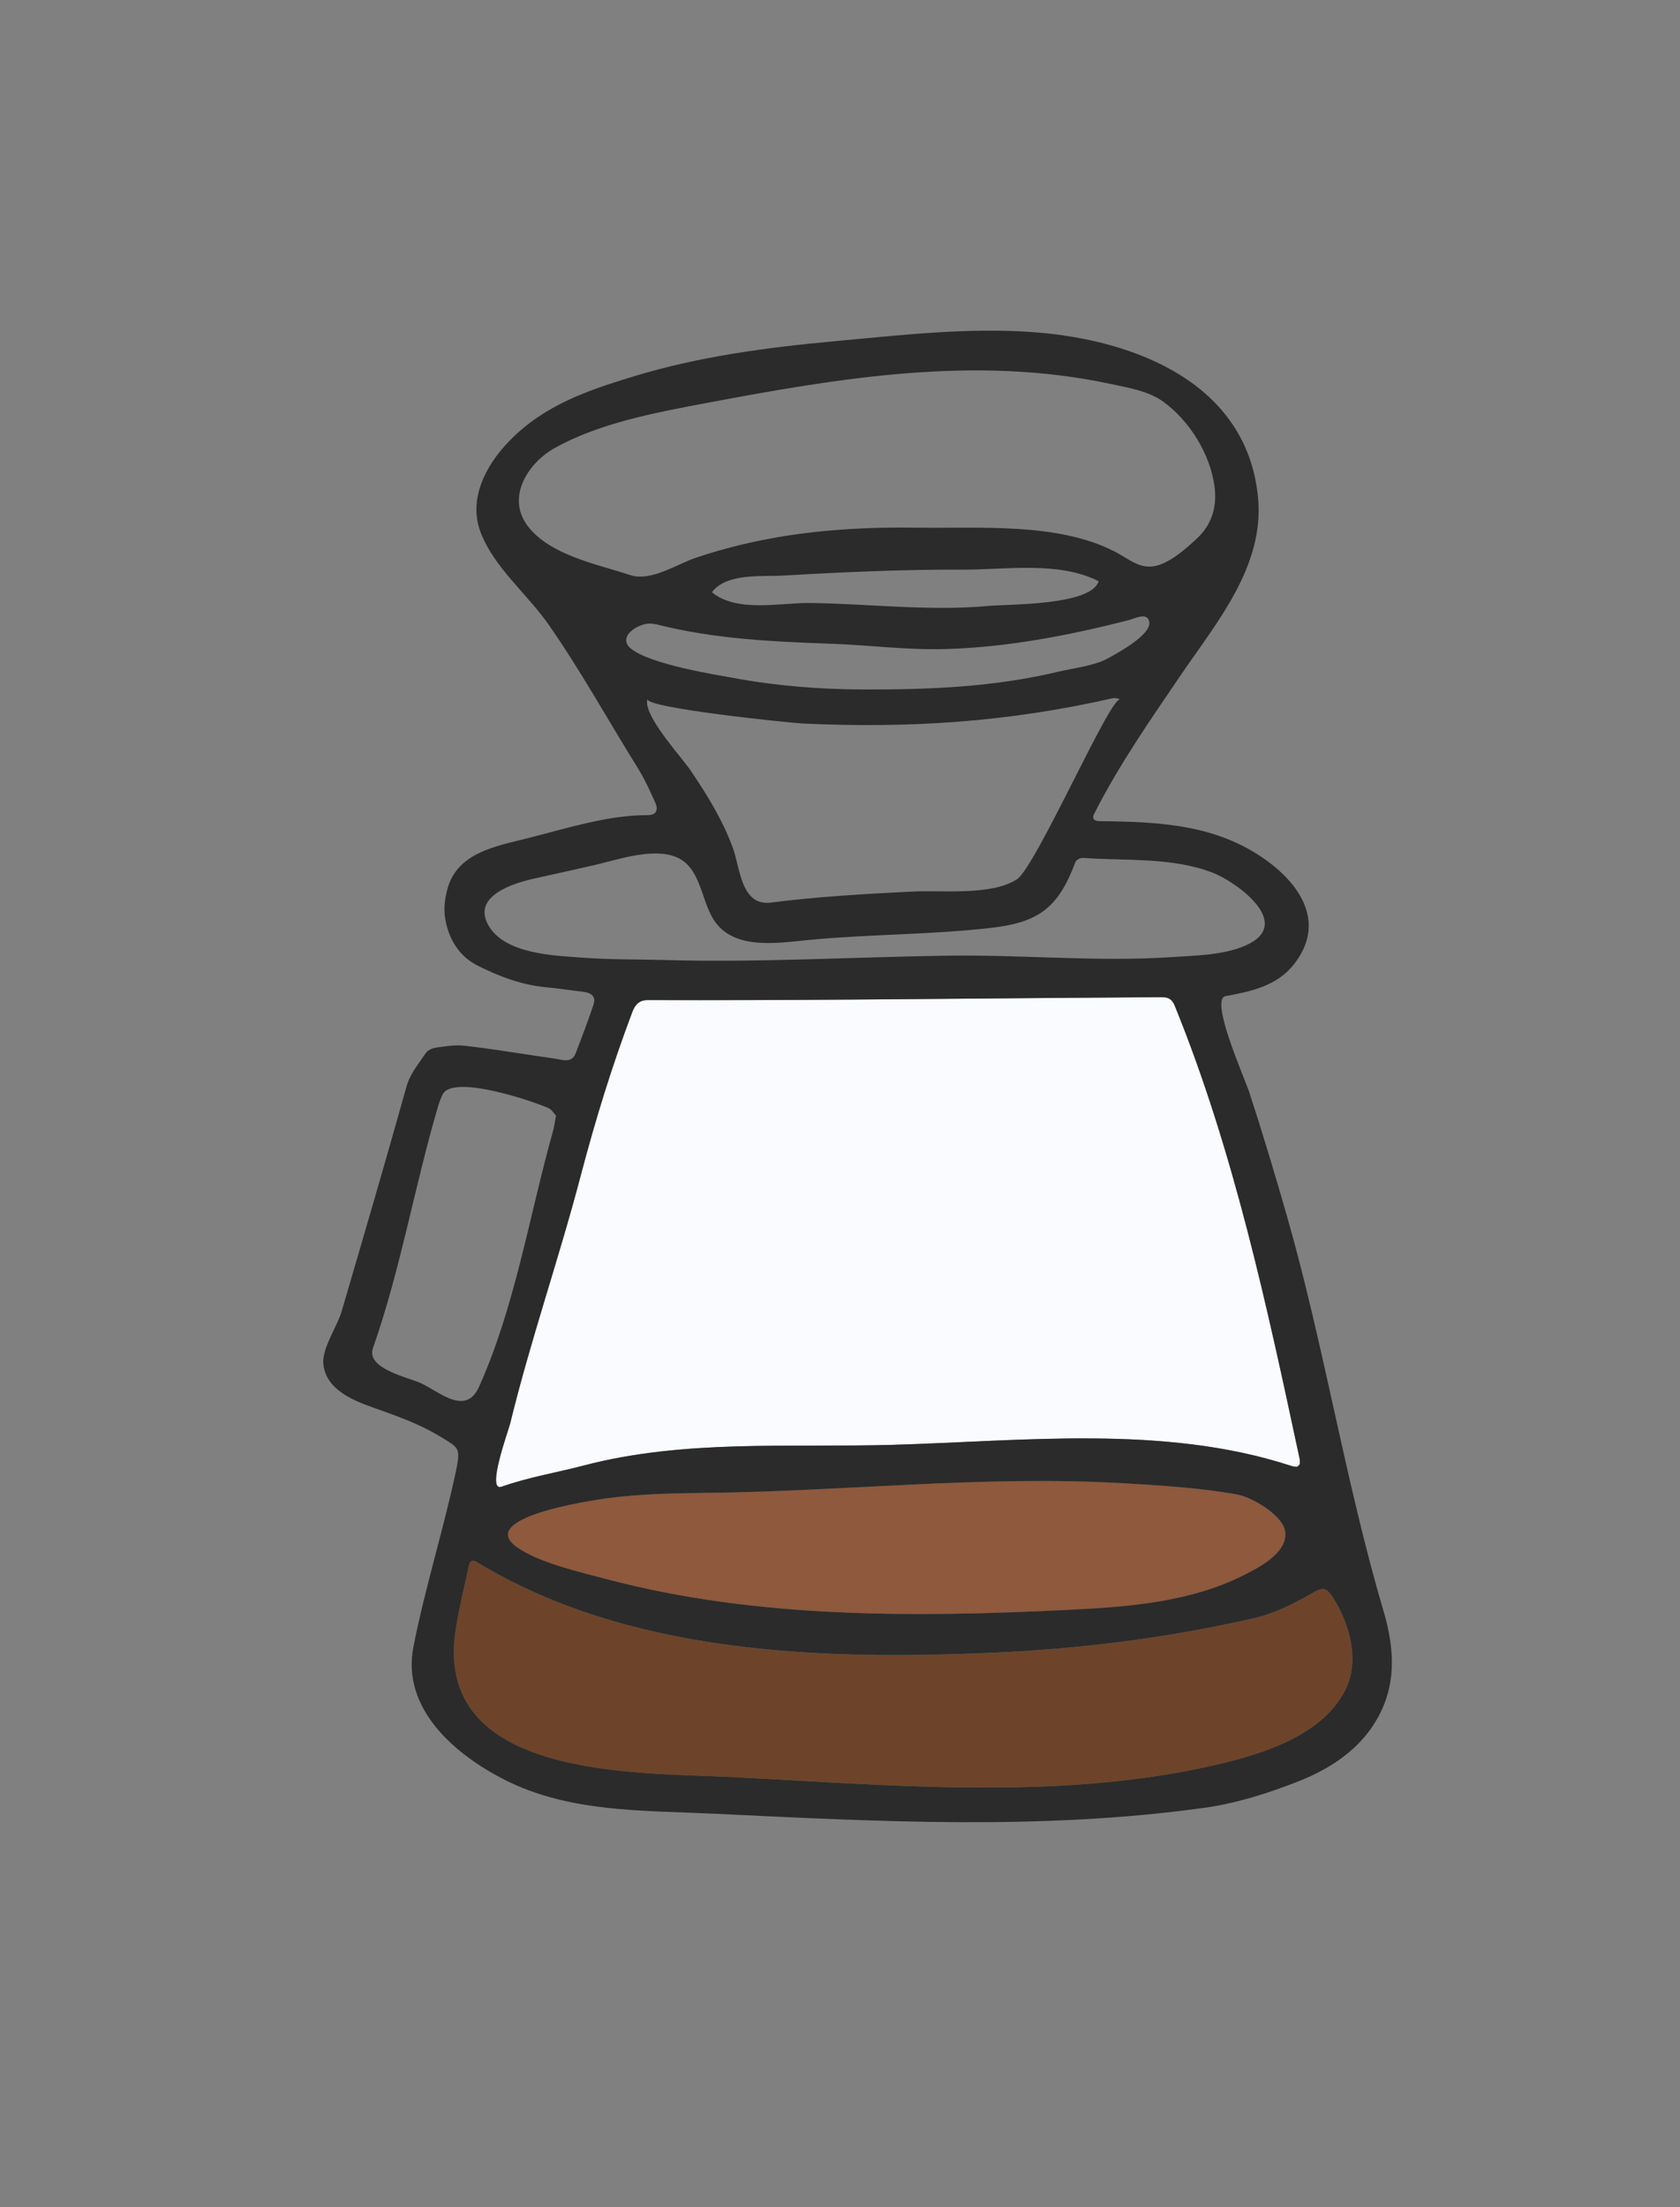 <svg xmlns="http://www.w3.org/2000/svg" xmlns:xlink="http://www.w3.org/1999/xlink" x="0px" y="0px" width="152.993px" height="200.99px" viewBox="0 0 152.993 200.99" xml:space="preserve"><rect x="0" y="0" width="152.993" height="200.99" fill="#808080" stroke="none"/><g id="Layer_5"></g><g id="Layer_4"></g><g id="Layer_2"></g><g id="Layer_1" display="none"></g><g id="Layer_6"></g><g id="Layer_12" display="none"></g><g id="Layer_13"></g><g id="Menu"></g><g id="Layer_7"></g><g id="Layer_8"></g><g id="Layer_9"></g><g id="Layer_10">	<g id="Play_-_Orange">	</g></g><g id="Layer_11"></g><g id="Layer_14"></g><g id="Layer_30"></g><g id="Layer_34"></g><g id="Layer_35" display="none"></g><g id="Layer_29" display="none"></g><g id="youtube_x5F_face"></g><g id="Layer_36"></g><g id="Footer"></g><g id="txt_footer"></g><g id="Layer_31"></g><g id="PARALAX"></g><g id="Layer_33"></g><g id="Layer_32"></g><g id="Instagram"></g><g id="variedades"></g><g id="Layer_18"></g><g id="slide"></g><g id="slide_copy" display="none"></g><g id="Layer_25"></g><g id="menu"></g><g id="txt_x5F_menu">	<g id="Arrow_25">	</g></g><g id="Layer_37">	<g>		<path fill="#6D4429" d="M109.63,160.953c4.445-0.956,10.612-2.57,12.883-7.051c1.329-2.619,0.418-6.009-1.093-8.369    c-0.775-1.213-1.04-0.95-2.37-0.201c-1.534,0.864-3.139,1.634-4.865,2.028c-7.763,1.777-15.688,2.785-23.641,3.135    c-15.754,0.693-33.266,0.165-47.143-8.258c-0.307-0.186-0.597-0.123-0.673,0.229c-0.426,1.932-0.888,3.86-1.209,5.81    c-2.26,13.811,16.618,13.114,25.28,13.555C80.871,162.546,95.745,163.933,109.63,160.953z"></path>		<path fill="#8E593C" d="M112.701,136.098c-3.43-0.622-7.09-0.842-10.562-1.041c-12.596-0.721-25.159,0.744-37.748,0.886    c-3.073,0.034-6.118,0.086-9.169,0.5c-1.382,0.186-11.896,1.744-8.17,4.426c1.99,1.433,5.798,2.295,8.206,2.931    c13.605,3.599,28.12,3.481,42.088,2.791c5.487-0.272,11.207-0.703,16.174-3.284c0.392-0.202,0.879-0.459,1.365-0.767    c1.186-0.75,2.366-1.803,2.14-3.135C116.778,137.948,114.003,136.333,112.701,136.098z"></path>		<path fill="#FAFBFE" d="M45.684,135.379c2.436-0.862,5.052-1.292,7.444-1.921c9.176-2.414,18.778-1.625,28.159-1.891    c11.854-0.337,24.689-1.843,36.167,1.875c0.208,0.068,0.428,0.129,0.642,0.126c0.097-0.001,0.191-0.163,0.27-0.236    c0-0.163,0.027-0.314-0.004-0.454c-2.976-13.919-6.011-28.103-11.392-41.323c-0.23-0.564-0.579-0.759-1.175-0.753    c-3.109,0.028-6.218,0.041-9.327,0.065c-12.49,0.1-24.978,0.241-37.469,0.2c-0.778-0.003-1.157,0.397-1.425,1.11    c-1.842,4.879-3.373,9.857-4.696,14.899c-1.983,7.559-4.567,14.95-6.417,22.543C46.303,130.267,44.244,135.887,45.684,135.379z"></path>		<path fill="#2B2B2B" d="M109.63,164.627c2.969-0.409,5.856-1.328,8.665-2.437c2.589-1.022,5.054-2.578,6.645-4.911    c1.88-2.759,2.12-5.635,1.528-8.654c-0.125-0.643-0.289-1.292-0.482-1.949c-3.501-11.878-5.405-24.154-8.819-36.052    c-1.072-3.737-2.19-7.461-3.398-11.157c-0.416-1.274-3.633-8.477-2.167-8.754c2.346-0.442,4.651-0.917,6.209-2.872    c2.91-3.655,0.758-7.135-2.436-9.462c-4.555-3.319-9.806-3.547-15.224-3.601c-0.537-0.005-0.719-0.25-0.514-0.657    c2.228-4.413,5.061-8.475,7.831-12.556c3.296-4.85,7.694-9.974,7.099-16.249c-0.991-10.453-11.24-14.362-20.329-15.059    c-6.046-0.465-12.293,0.27-18.316,0.822c-6.107,0.562-12.252,1.385-18.137,3.171c-4.281,1.3-8.23,2.635-11.424,5.929    c-2.128,2.195-3.766,5.288-2.57,8.355c1.239,3.171,4.208,5.544,6.138,8.301c2.938,4.198,5.437,8.745,8.147,13.093    c0.618,0.99,1.108,2.068,1.587,3.137c0.33,0.74,0.075,1.167-0.724,1.164c-3.631-0.013-7.479,1.248-10.972,2.121    c-2.842,0.711-6.302,1.31-7.211,4.56c-0.233,0.832-0.355,1.767-0.231,2.612c0.277,1.897,1.237,3.535,2.956,4.4    c1.958,0.986,4.031,1.777,6.268,1.98c1.095,0.1,2.181,0.276,3.273,0.399c0.931,0.106,1.27,0.46,1.003,1.255    c-0.491,1.461-1.046,2.9-1.592,4.341c-0.216,0.567-0.643,0.736-1.239,0.623c-0.792-0.151-1.594-0.258-2.391-0.375    c-2.173-0.318-4.34-0.683-6.521-0.922c-0.855-0.095-1.747,0.056-2.61,0.18c-0.329,0.046-0.74,0.25-0.914,0.515    c-0.642,0.966-1.408,1.839-1.74,3.024c-1.91,6.842-3.915,13.678-5.914,20.494c-0.414,1.41-1.815,3.368-1.656,4.805    c0.257,2.269,2.588,3.235,4.466,3.909c2.271,0.814,4.289,1.495,6.367,2.781c1.451,0.898,1.697,0.892,1.245,3.015    c-1.145,5.373-2.808,10.598-3.875,16.007c-1.116,5.657,3.802,9.817,8.251,12.09c5.928,3.026,12.65,2.805,19.121,3.115    C79.958,165.869,94.777,166.68,109.63,164.627z M49.234,49.082c-0.513-0.404-0.963-0.863-1.32-1.389    c-1.718-2.533,0.183-5.525,2.555-6.866c4.065-2.3,9.277-3.265,13.852-4.127c12.118-2.285,24.537-4.375,36.779-1.744    c1.624,0.348,3.493,0.637,4.865,1.642c2.399,1.763,4.241,4.757,4.637,7.696c0.25,1.857-0.247,3.489-1.627,4.769    c-0.958,0.885-2.146,1.941-3.396,2.373c-1.671,0.578-2.69-0.518-4.167-1.263c-5.163-2.611-12.221-2.038-17.853-2.124    c-4.535-0.069-9.124,0.18-13.602,1.026c-2.226,0.422-4.428,0.991-6.577,1.71c-1.737,0.583-4.112,2.206-5.977,1.585    C54.943,51.554,51.475,50.843,49.234,49.082z M100.053,52.925c-0.004,0.018-0.012,0.036-0.017,0.053    c-0.807,2.174-8.114,2.025-10.032,2.2c-5.377,0.492-10.813-0.195-16.195-0.27c-2.694-0.036-6.68,0.911-8.975-0.975    c1.294-1.779,4.62-1.411,6.504-1.521c5.426-0.314,10.854-0.562,16.292-0.539C91.579,51.892,96.405,51.074,100.053,52.925z     M57.404,59.018c-1.271-1.128,0.969-2.406,1.995-2.222c0.144,0.026,0.293,0.034,0.434,0.069    c5.211,1.333,10.581,1.564,15.932,1.758c3.418,0.124,6.828,0.574,10.253,0.484c5.637-0.152,11.233-1.222,16.674-2.612    c0.718-0.184,1.791-0.781,1.968,0.124c0.226,1.189-2.987,2.9-3.759,3.329c-1.247,0.694-3.211,0.901-4.594,1.232    c-5.772,1.382-11.692,1.62-17.604,1.606c-4.046-0.01-8.089-0.329-12.068-1.081C65.733,61.534,59.11,60.523,57.404,59.018z     M58.936,64.14c-0.025-0.185-0.02-0.352,0.026-0.495c-0.264,0.829,13.05,2.188,14.189,2.242c9.752,0.45,18.643-0.143,28.163-2.3    c0.23-0.052,0.498,0.003,0.698,0.11c-0.839-0.419-7.683,15.267-9.411,16.379c-2.329,1.5-6.836,0.98-9.462,1.109    c-4.328,0.213-8.629,0.455-12.928,1.005c-2.712,0.347-2.81-3.115-3.44-4.884c-0.917-2.569-2.36-4.894-3.878-7.143    C62.106,69,59.171,65.82,58.936,64.14z M53.056,87.207c-2.56-0.189-6.958-0.315-8.512-2.837c-1.711-2.776,2.256-3.955,4.123-4.372    c1.823-0.409,3.652-0.8,5.473-1.223c2.134-0.494,5.244-1.593,7.397-0.747c2.265,0.889,2.293,3.888,3.442,5.704    c1.799,2.84,5.812,2.137,8.682,1.861c5.524-0.532,11.094-0.466,16.607-1.101c4.373-0.503,6.116-1.854,7.666-5.992    c0.072-0.19,0.453-0.395,0.677-0.378c3.893,0.286,8.072-0.087,11.788,1.332c2.173,0.831,7.51,4.652,3.063,6.63    c-2.01,0.893-4.52,0.921-6.681,1.068c-6.833,0.461-13.643-0.229-20.475-0.128c-8.623,0.126-17.255,0.645-25.88,0.394    C58.185,87.355,55.602,87.397,53.056,87.207z M52.878,107.078c1.323-5.042,2.854-10.02,4.696-14.899    c0.268-0.713,0.646-1.114,1.425-1.11c12.49,0.041,24.979-0.101,37.469-0.2c3.109-0.025,6.218-0.038,9.327-0.065    c0.596-0.006,0.945,0.188,1.175,0.753c5.381,13.22,8.417,27.404,11.392,41.323c0.031,0.14,0.004,0.292,0.004,0.454    c-0.078,0.073-0.173,0.235-0.27,0.236c-0.214,0.003-0.434-0.058-0.642-0.126c-11.478-3.718-24.313-2.212-36.167-1.875    c-9.381,0.266-18.984-0.523-28.159,1.891c-2.392,0.629-5.009,1.058-7.444,1.921c-1.44,0.508,0.619-5.111,0.777-5.758    C48.311,122.028,50.896,114.636,52.878,107.078z M114.886,142.541c-0.486,0.308-0.973,0.565-1.365,0.767    c-4.967,2.581-10.687,3.012-16.174,3.284c-13.969,0.69-28.484,0.808-42.088-2.791c-2.408-0.637-6.217-1.499-8.206-2.931    c-3.727-2.682,6.788-4.24,8.17-4.426c3.052-0.414,6.096-0.465,9.169-0.5c12.589-0.142,25.152-1.607,37.748-0.886    c3.471,0.199,7.131,0.419,10.562,1.041c1.302,0.236,4.077,1.851,4.324,3.308C117.251,140.738,116.072,141.791,114.886,142.541z     M39.862,126.81c-0.51-0.291-1.009-0.603-1.462-0.824c-1.112-0.54-5.107-1.322-4.433-3.239c2.524-7.175,3.784-14.76,5.942-22.053    c0.104-0.349,0.239-0.693,0.398-1.024c0.904-1.881,8.198,0.591,9.643,1.236c0.283,0.125,0.471,0.461,0.684,0.685    c-0.104,0.545-0.154,0.982-0.272,1.401c-2.158,7.681-3.452,15.971-6.732,23.282C42.753,128.229,41.264,127.606,39.862,126.81z     M41.52,148.274c0.321-1.95,0.782-3.877,1.209-5.81c0.077-0.353,0.366-0.416,0.673-0.229c13.877,8.423,31.389,8.951,47.143,8.258    c7.952-0.35,15.878-1.358,23.641-3.135c1.726-0.394,3.331-1.164,4.865-2.028c1.33-0.749,1.594-1.012,2.37,0.201    c1.511,2.361,2.422,5.75,1.093,8.369c-2.271,4.481-8.438,6.095-12.883,7.051c-13.886,2.98-28.76,1.593-42.831,0.877    C58.138,161.388,39.26,162.086,41.52,148.274z"></path>	</g></g></svg>